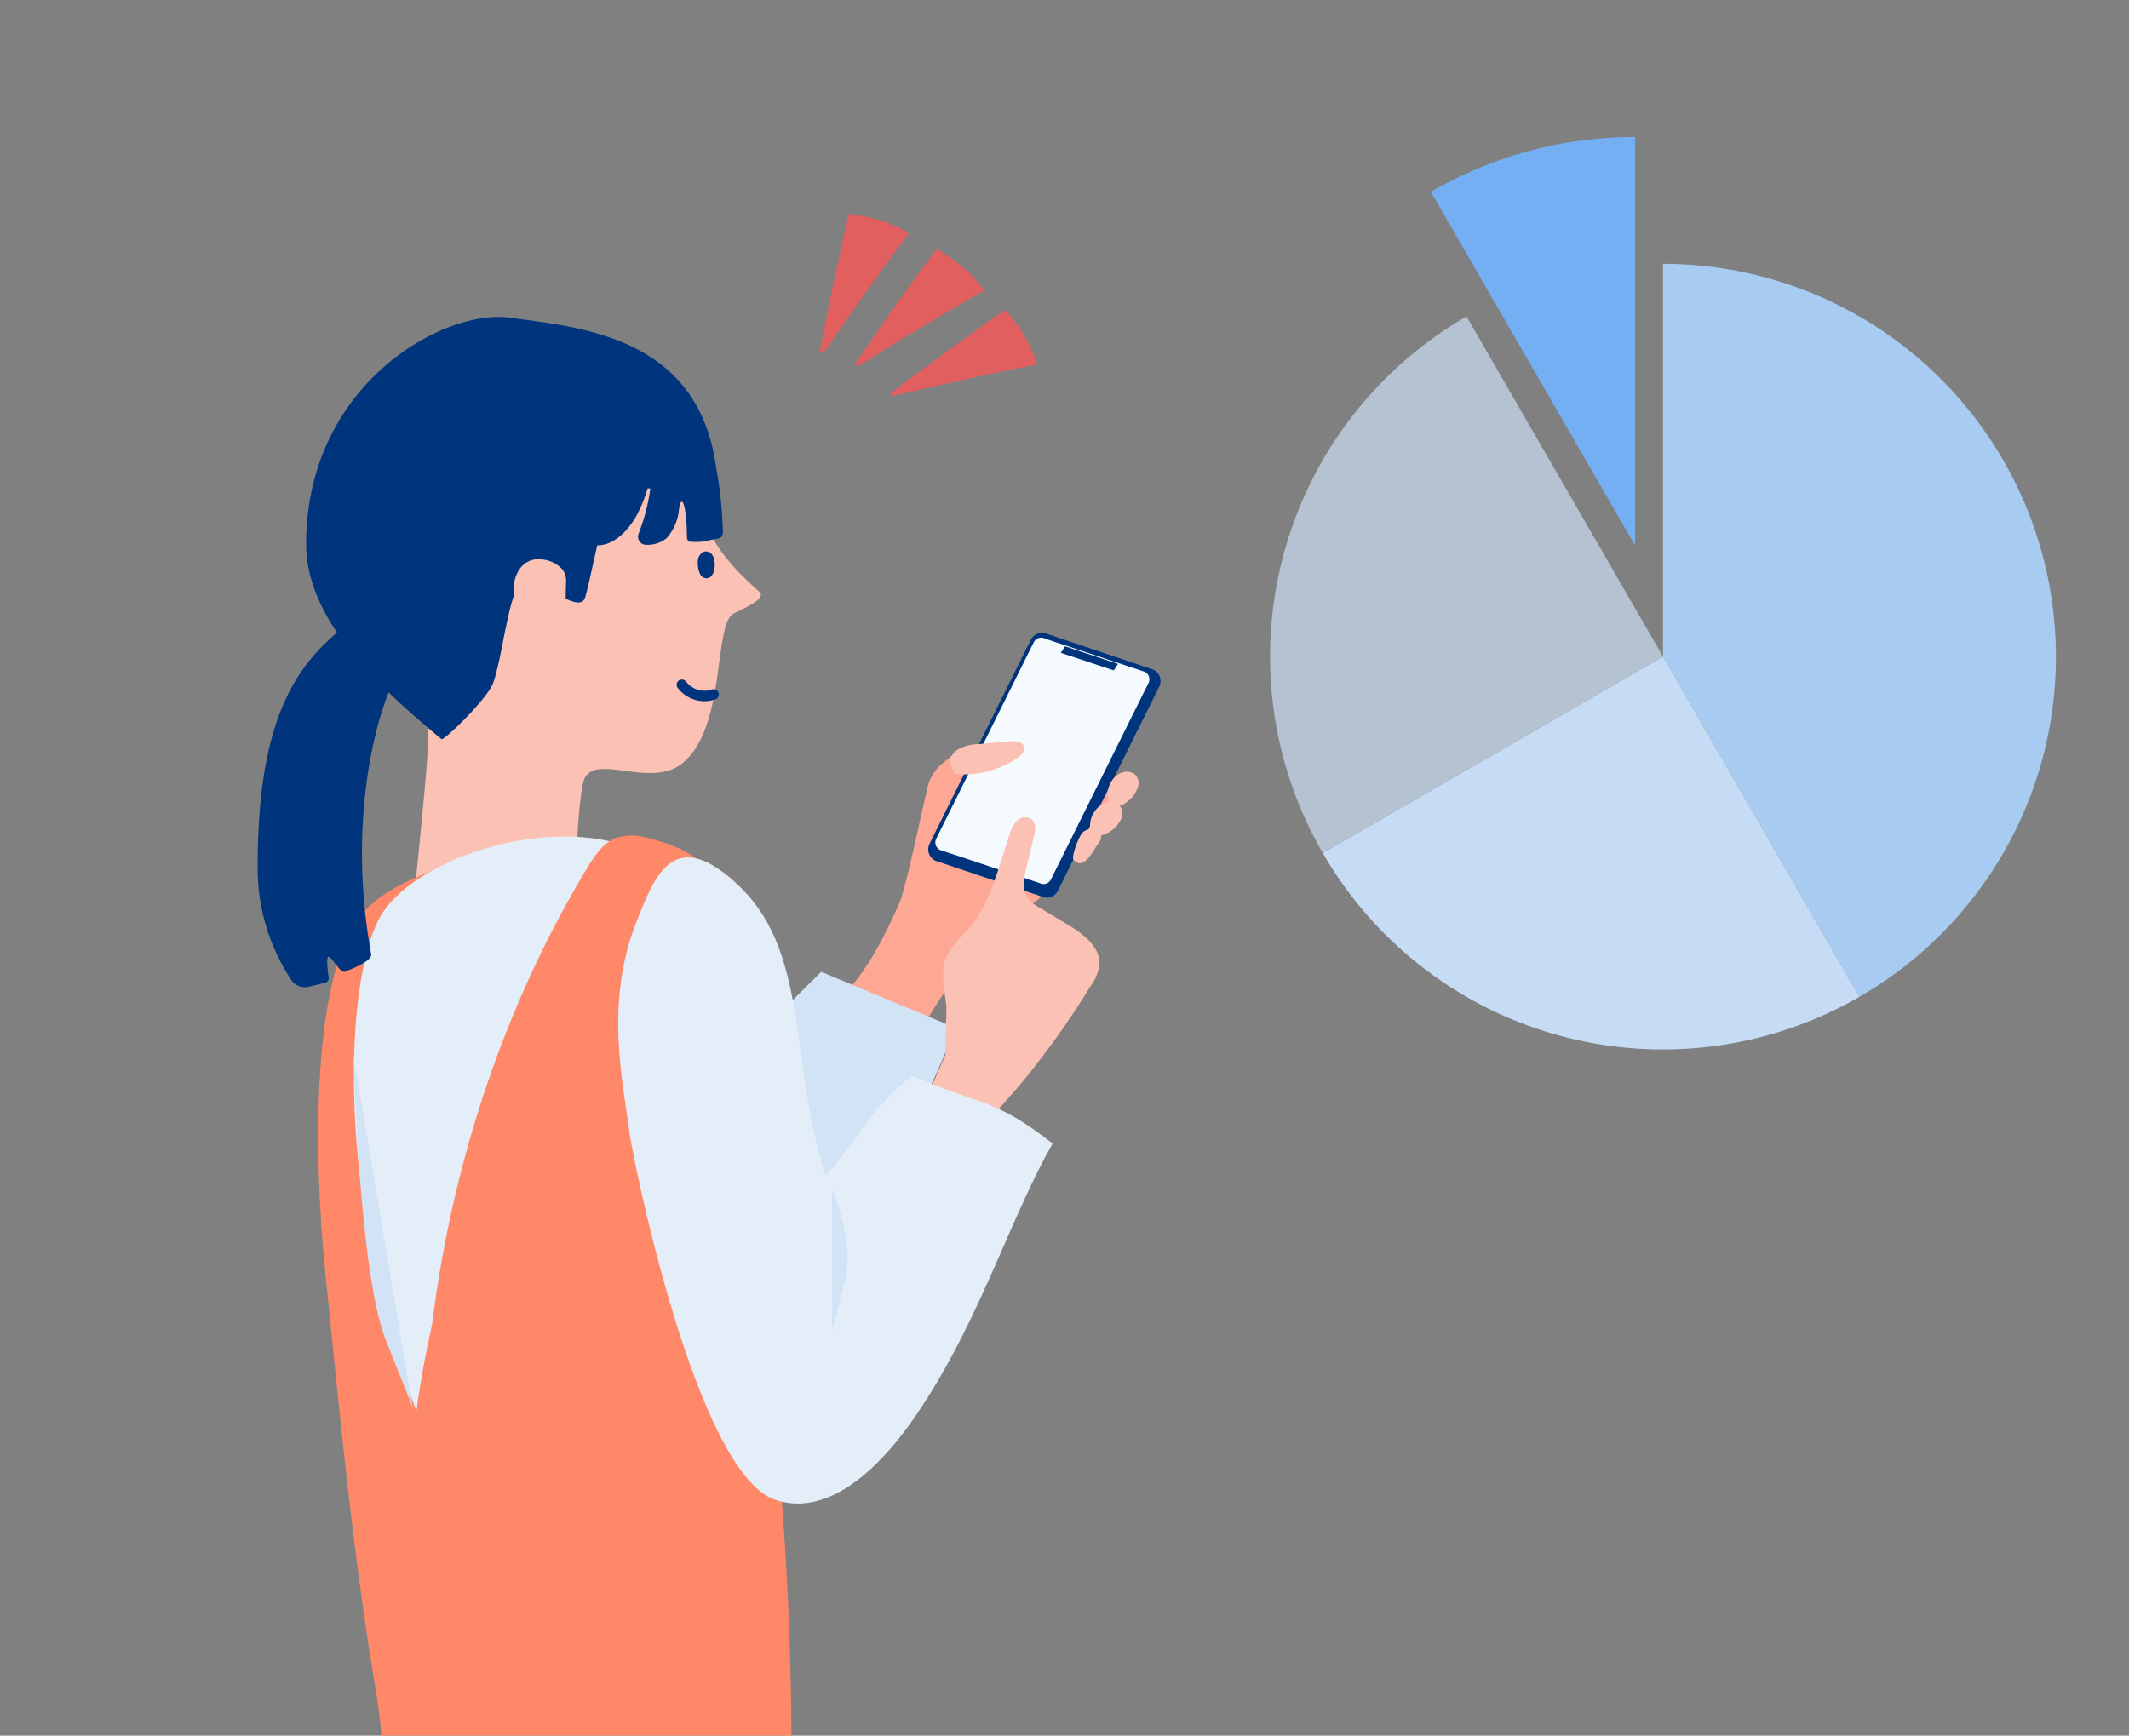 <svg xmlns="http://www.w3.org/2000/svg" xmlns:xlink="http://www.w3.org/1999/xlink" width="233" height="190" viewBox="0 0 233 190"><rect x="0" y="0" width="233" height="190" fill="#808080" stroke="none"/><defs><clipPath id="a"><rect width="233" height="190" transform="translate(840 557)" fill="#fff" stroke="#707070" stroke-width="1"/></clipPath></defs><g transform="translate(-840 -557)"><g transform="translate(-1482 -739)"><path d="M2505.36,1315a44.5,44.5,0,0,0-22.357,6l22.357,38.724Z" transform="translate(-4.41 -4)" fill="#74aff3" style="isolation:isolate"/><path d="M2548.235,1348.5A43.013,43.013,0,0,0,2511,1327v43l21.5,37.235a42.98,42.98,0,0,0,15.737-58.732Z" transform="translate(-7 -2.12)" fill="#a8cbf2" style="isolation:isolate"/><path d="M2482.5,1333.7a42.98,42.98,0,0,0-15.737,58.732l37.234-21.5Z" transform="translate(0 -3.059)" fill="#cbddf2" opacity="0.71" style="isolation:isolate"/><path d="M2504.939,1377l-37.235,21.5a42.981,42.981,0,0,0,58.732,15.737Z" transform="translate(-0.939 -9.121)" fill="#c6dcf5" style="isolation:isolate"/></g><g transform="translate(455.587 255.067)"><path d="M474.413,340.3q1.412-7.357,3.074-14.664a16.3,16.3,0,0,1,6.078,1.894C480.5,331.439,474.413,340.3,474.413,340.3Z" fill="#e25f5f" stroke="#e25f5f" stroke-linecap="round" stroke-linejoin="round" stroke-width="0.5"/><path d="M478.306,341.732q4.229-6.184,8.667-12.222a16.313,16.313,0,0,1,4.818,4.16C487.422,336.03,478.306,341.732,478.306,341.732Z" fill="#e25f5f" stroke="#e25f5f" stroke-linecap="round" stroke-linejoin="round" stroke-width="0.5"/><path d="M482.266,345q5.979-4.514,12.11-8.821a16.287,16.287,0,0,1,3.241,5.479C492.723,342.5,482.266,345,482.266,345Z" fill="#e25f5f" stroke="#e25f5f" stroke-linecap="round" stroke-linejoin="round" stroke-width="0.5"/></g><g clip-path="url(#a)"><g transform="translate(464.196 243.34)"><g transform="translate(404 348.355)"><g transform="translate(38.946 34.574)"><g transform="translate(24.639)"><path d="M493,396.468c-1.491-.191-.558.769-1.695.182-.807-.417-6.061-1.917-9.169-3.261-1.64-.71-3.533-1.355-4.925-.233l-1.792,1.446a4.766,4.766,0,0,0-1.648,2.631c-1.191,5.117-2.1,9.677-2.97,12.393-.041.023-3.311,8.192-6.764,10.649,0,0,5.177,4.649,8.635,4.485.2-1.252,7.427-12.305,9.264-12.917,4.173-1.391,7.248-6.013,7.8-6.7.331-.412,2.381-1.718,2.539-2.257C493.366,399.179,496.349,396.9,493,396.468Z" transform="translate(-464.039 -380.318)" fill="#fea795"/><g transform="translate(9.803)"><path d="M474.065,405.948l11.576,3.9a1.384,1.384,0,0,0,1.855-.625L498.577,386.9a1.385,1.385,0,0,0-.624-1.855l-11.576-3.9a1.385,1.385,0,0,0-1.856.624L473.44,404.093A1.384,1.384,0,0,0,474.065,405.948Z" transform="translate(-473.295 -381)" fill="#00347c"/><path d="M474.548,404.742l10.907,3.633a.907.907,0,0,0,1.222-.388l10.692-21.539a.906.906,0,0,0-.431-1.208l-10.906-3.633a.907.907,0,0,0-1.222.388l-10.692,21.539A.907.907,0,0,0,474.548,404.742Z" transform="translate(-473.252 -380.97)" fill="#f5faff"/><path d="M487,383.113l5.794,1.927.46-.713-5.794-1.927Z" transform="translate(-472.486 -380.918)" fill="#00347c"/></g><path d="M488.306,404.627c1.15,1.35,2.193-1.114,2.75-1.8a.969.969,0,0,0,.208-1,1.049,1.049,0,0,0-.849-.542,1.542,1.542,0,0,0-.965.259C488.9,401.9,488.063,404.341,488.306,404.627Z" transform="translate(-462.608 -379.803)" fill="#fcc1b5"/><path d="M490.13,402.25a3.358,3.358,0,0,0,3.277-1.862,1.374,1.374,0,0,0-.113-1.442,1.494,1.494,0,0,0-1.376-.4,2.2,2.2,0,0,0-1.214.74,2.749,2.749,0,0,0-.587,2.539" transform="translate(-462.505 -379.966)" fill="#fcc1b5"/><path d="M492.08,399.322a3.361,3.361,0,0,0,3.053-2.21,1.377,1.377,0,0,0-.272-1.421,1.493,1.493,0,0,0-1.412-.249,2.205,2.205,0,0,0-1.125.871,2.752,2.752,0,0,0-.3,2.587" transform="translate(-462.398 -380.152)" fill="#fcc1b5"/><path d="M475.473,394.425a2.186,2.186,0,0,1,1.327-1.5,6.463,6.463,0,0,1,2.031-.41l3.226-.3c.638-.059,1.489.03,1.617.658.1.473-.327.882-.727,1.155a10.533,10.533,0,0,1-6.884,1.772" transform="translate(-463.364 -380.338)" fill="#fcc1b5"/></g><path d="M463.507,416.042l13.809,5.767c.265.111.56.254.639.531a.964.964,0,0,1-.088.593A77.191,77.191,0,0,1,457.329,452.9c-1.632,1.465-3.431,2.909-5.588,3.3-2.908.527-5.907-1.054-7.726-3.385a17.221,17.221,0,0,1-3.051-8.218,9.485,9.485,0,0,1,.186-4.6,10.809,10.809,0,0,1,2.348-3.385C450.118,429.281,463.507,416.042,463.507,416.042Z" transform="translate(-440.774 -378.931)" fill="#d1e3f5"/></g><g transform="translate(5.309)"><g transform="translate(2.963 5.343)"><path d="M451.691,367.689c.963,4.647,3.212,7.28,6.746,10.447.873.783-1.8,1.848-2.828,2.41-2.215,1.21-.751,12.555-5.655,16.421-3.565,2.811-9.931-1.479-10.783,2.038-1.026,4.226-1.543,25.17,1.685,27.932a1.67,1.67,0,0,1-.264,2.78c-6.683,3.3-14.762,10.962-22.217,11.069-1.033.015,3.749-41.2,3.785-45.761.074-9.271-.143-8.241-2.848-13.213-3.062-5.628-9.976-5.369-6.591-10.809s6.552-7.967,11.918-11.47c3.427-2.237,7.044-4.375,11.069-5.115s8.175-.905,7.481-1.018A27.124,27.124,0,0,1,451.691,367.689Z" transform="translate(-411.81 -353.4)" fill="#fcc1b5"/><path d="M450.958,375.3a.724.724,0,0,1-.88.14.914.914,0,0,1-.373-.438,2.831,2.831,0,0,1-.218-1.195,1.237,1.237,0,0,1,.534-1.127.8.8,0,0,1,.949.169,1.42,1.42,0,0,1,.323.71,2.7,2.7,0,0,1,.025.841,1.6,1.6,0,0,1-.36.9.581.581,0,0,1-.817,0,.591.591,0,0,1,0-.818l.023-.027-.091.119a.683.683,0,0,0,.084-.148l-.057.136a1.416,1.416,0,0,0,.084-.324l-.021.147a2.29,2.29,0,0,0,.007-.59l.017.149a1.508,1.508,0,0,0-.088-.375l.057.144a.687.687,0,0,0-.079-.148l.093.124a.356.356,0,0,0-.069-.07l.12.091a.36.36,0,0,0-.052-.03l.137.057a.253.253,0,0,0-.047-.012l.146.02a.228.228,0,0,0-.054,0l.148-.017a.24.24,0,0,0-.053.013l.144-.057a.262.262,0,0,0-.048.026l.124-.094a.308.308,0,0,0-.058.059l.091-.119a.515.515,0,0,0-.055.1l.057-.137a1.032,1.032,0,0,0-.065.253l.021-.146a2.324,2.324,0,0,0,0,.575l-.017-.149a2.086,2.086,0,0,0,.121.514l-.058-.144a.738.738,0,0,0,.087.161l-.094-.123a.3.3,0,0,0,.057.058l-.119-.091a.138.138,0,0,0,.038.022l-.137-.057a.141.141,0,0,0,.029.007l-.146-.021a.086.086,0,0,0,.029,0l-.148.017a.111.111,0,0,0,.03-.007l-.144.058a.192.192,0,0,0,.042-.024l-.124.094a.285.285,0,0,0,.037-.034.578.578,0,1,1,.817.818Z" transform="translate(-409.585 -352.266)" fill="#00347c"/><path d="M451.481,388.021a3.581,3.581,0,0,1-2.212.021,3.716,3.716,0,0,1-1.895-1.347.575.575,0,0,1-.054-.438.587.587,0,0,1,.272-.348.594.594,0,0,1,.787.217c-.1-.137-.028-.037,0-.006s.056.067.086.1q.075.083.156.159c.011.011.184.152.182.159,0-.012-.116-.086,0,0q.046.033.092.064a3.174,3.174,0,0,0,.388.22.474.474,0,0,0,.1.046l-.033-.014.034.013c.076.03.153.055.23.078s.144.039.216.056l.11.022.054.01c.061.01.05.008-.035,0a.939.939,0,0,0,.221.022c.074,0,.148.006.223.005s.148,0,.222-.011c.142-.012,0-.011,0,0a.782.782,0,0,1,.11-.017,2.977,2.977,0,0,0,.467-.124.58.58,0,0,1,.7.418.594.594,0,0,1-.419.7Z" transform="translate(-409.714 -351.484)" fill="#00347c"/></g><path d="M453.907,365.024c-1.857-14.49-14.691-15.514-22.675-16.592-7.188-.97-22.224,7.31-22.219,24.814,0,8.515,8.459,16.037,14.813,21.333.237.2,4.9-4.3,5.609-6.057,1.087-2.7,1.836-11.271,3.434-11.125,2.607.237,5.941,3.343,6.634,1.773.21-.477.845-3.535,1.371-5.826.04,0,.079.013.121.012,1.693-.038,3.294-1.577,4.3-3.482a15.684,15.684,0,0,0,1.092-2.762l.289.028a20.9,20.9,0,0,1-1.285,4.949.887.887,0,0,0,.84,1.208,3.305,3.305,0,0,0,2.228-.722,5.466,5.466,0,0,0,1.362-3.228c.332-1.9.837-.007.862,2.937,0,.248.028.548.228.659a7.278,7.278,0,0,0,1.41.016l1.722-.34a.707.707,0,0,0,.43-.2.908.908,0,0,0,.14-.549A41.822,41.822,0,0,0,453.907,365.024Z" transform="translate(-409.013 -348.355)" fill="#00347c"/></g><path d="M461.026,475.093s2.715-19.457.626-29.244c-2.349-11.007,1.815-13.7.227-24.845-2.746-2.258-1.379-12.009-8-15.462-8.941-4.66-30.939-2.735-38.217,4.268-6.037,5.808-6.068,25.82-4.587,40.324s3.006,30.706,5.451,45.079c2.247,13.212-.165,28.308,2.506,28.189,16.375-.728,23.789,2.45,42.545-2.316A363.689,363.689,0,0,0,461.026,475.093Z" transform="translate(-403.631 -345.128)" fill="#ff8869"/><path d="M420.79,464.976c-8.9-23.794-7.846-47.093-4.011-54.056,3.377-6.132,17.346-11.042,26.878-7.865C443.657,403.056,424.594,435.887,420.79,464.976Z" transform="translate(-403.413 -345.183)" fill="#e4eef8"/><path d="M421.1,470.027c.275-22.876,6.585-45.607,17.867-64.372.831-1.382,1.768-2.815,3.131-3.4a5.78,5.78,0,0,1,3.684.01c3.868.965,4.824,1.794,8.048,4.456-4.608,3.2-5.1,9.7-6.959,15.543s-2.47,12.123-2.778,18.345a204.6,204.6,0,0,0,.58,28.567,122.04,122.04,0,0,1-18.341,4.446,5.442,5.442,0,0,1-3.411-.2,2.721,2.721,0,0,1-1.293-3.259" transform="translate(-402.991 -345.189)" fill="#ff8869"/><path d="M419.144,383.024a12.856,12.856,0,0,1-2.445-1.978,1.214,1.214,0,0,1-.28-1.242l.8-2.382c-5.334,4.946-13.464,7.456-13.208,30.259a22.044,22.044,0,0,0,3.73,11.618,1.787,1.787,0,0,0,1.893.647l1.663-.4a.52.52,0,0,0,.479-.563c-.7-5.175,1.069.128,1.952-.755,0,0,2.847-1.018,2.7-1.839-2.762-14.937.754-27.614,3.2-31.17A1.512,1.512,0,0,0,419.144,383.024Z" transform="translate(-404 -346.638)" fill="#00347c"/><path d="M436.088,383.272a4.88,4.88,0,0,1-3.514-.833,3.709,3.709,0,0,1-1.319-2.049c-.688-2.1-1.362-4.294-.047-6.05a2.467,2.467,0,0,1,2.246-.928,3.459,3.459,0,0,1,2.341,1.1,2.218,2.218,0,0,1,.388,1.561l-.152,6.6a.278.278,0,0,0,.226.294c.195.056.264-.154.075-.139" transform="translate(-402.438 -346.875)" fill="#fcc1b5"/></g><path d="M475.444,420.925c-.184-1.964-.759-4.056.112-5.825a11.977,11.977,0,0,1,2.043-2.486c2.608-2.913,3.5-6.921,4.737-10.629a3.509,3.509,0,0,1,.832-1.535,1.265,1.265,0,0,1,1.606-.162c.518.44.4,1.254.242,1.914l-.806,3.318c-.287,1.18-.538,2.55.208,3.509a4.075,4.075,0,0,0,1.173.916l3.076,1.843c1.743,1.045,3.726,2.536,3.514,4.558a5.411,5.411,0,0,1-1.018,2.29,93.385,93.385,0,0,1-7.944,11.041c-1.494,1.7-3.148,3.345-4.02,5.435-.715,1.713-1.172,3.969-2.969,4.438a3.833,3.833,0,0,1-2.139-.214,12.717,12.717,0,0,1-2.417-1.092,1.858,1.858,0,0,1-.883-.862,2.02,2.02,0,0,1,.233-1.473l4.3-9.816Z" transform="translate(3.941 3.054)" fill="#fcc1b5"/><path d="M443.321,411.1c1.9-4.708,4.018-10.808,11.432-3.487s5.3,19.519,9.21,31.469c3.05-3.254,4.558-7.07,9.47-10.96,7.8,3.4,8.856,2.343,15.373,7.42-4.4,7.632-7.781,18.665-13.931,28.189-1.529,2.368-8.473,13.419-16.391,10.822-8.745-2.868-15.7-37.82-15.983-40.151C441.854,429.111,439.668,420.15,443.321,411.1Z" transform="translate(2.201 3.299)" fill="#e4eef8"/><path d="M463.346,438.59s2.64,5.38,1.324,10.413l-1.316,5.033" transform="translate(3.505 5.33)" fill="#d1e3f5"/><path d="M413.913,424.774s.573,23.658,3.51,31.012l2.937,7.354" transform="translate(0.585 4.514)" fill="#d1e3f5"/></g></g></g></svg>